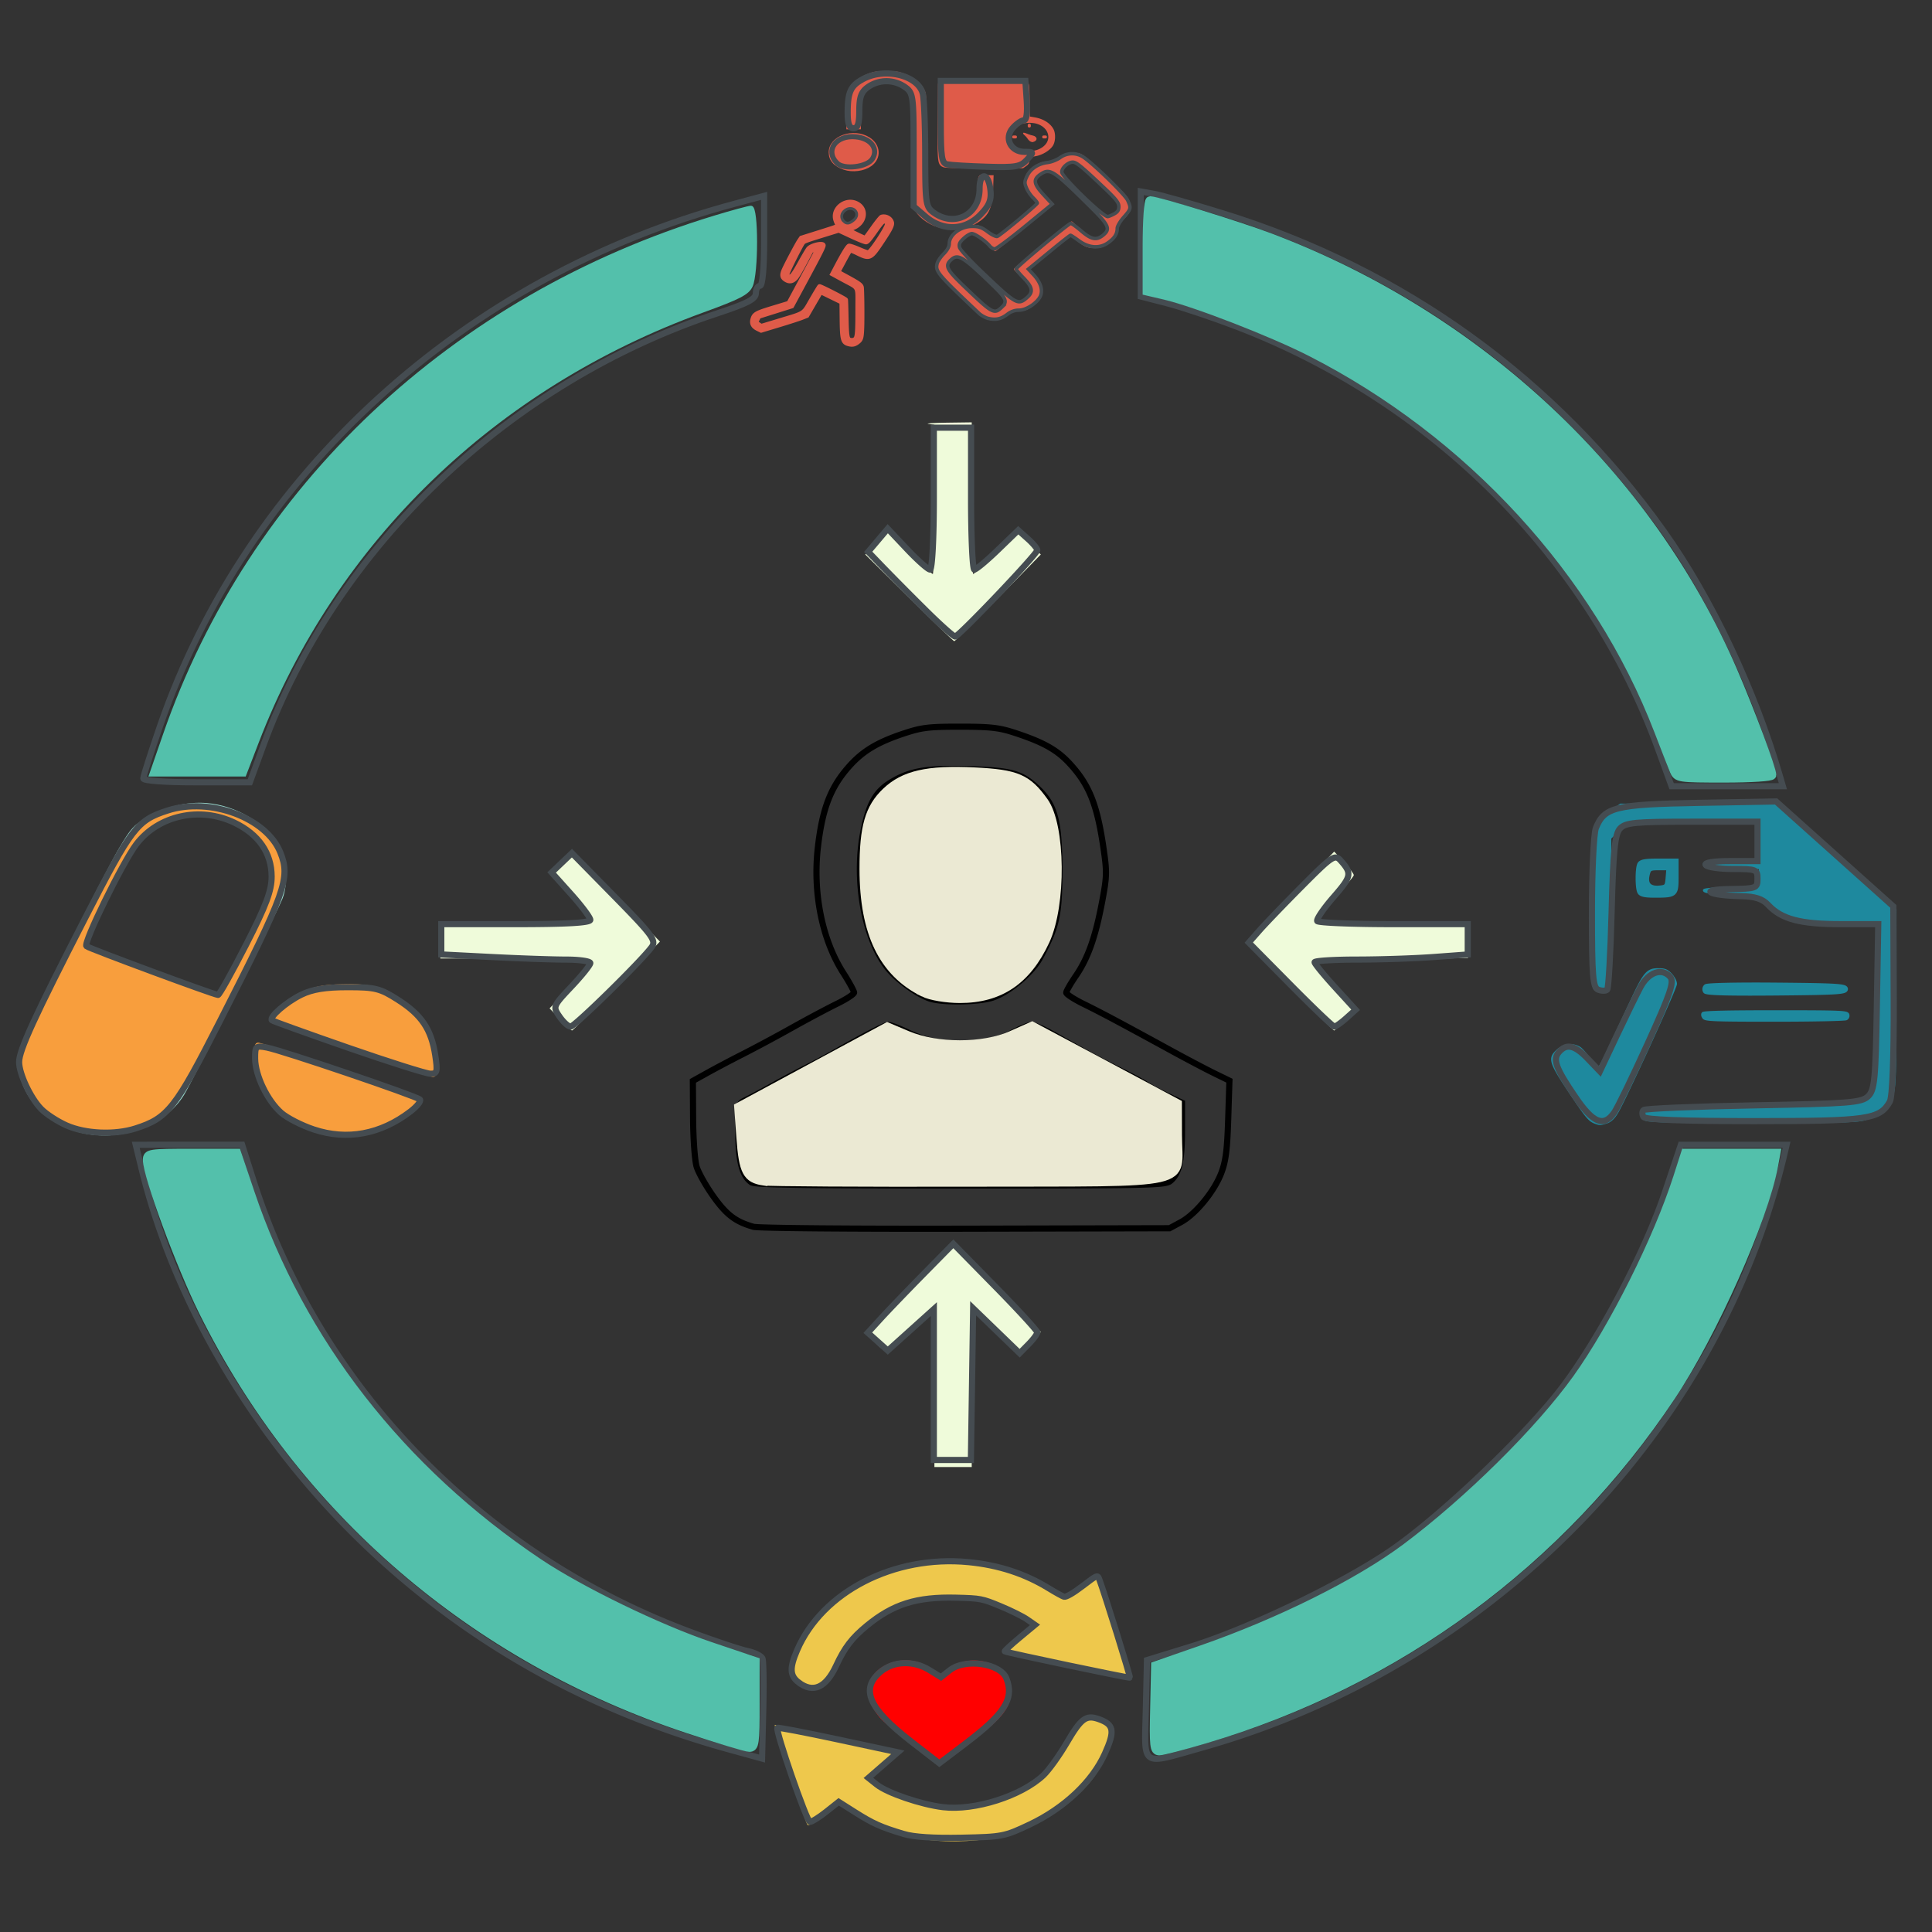 <svg xmlns="http://www.w3.org/2000/svg" width="220" height="220"><rect width="100%" height="100%" fill="#333333" stroke="none"/><path d="M85.801 139.698c-2.04-.579-3.062-1.353-4.567-3.461-.844-1.183-1.704-2.709-1.91-3.39-.206-.683-.386-3.158-.4-5.502l-.026-4.261 1.726-.958c.949-.527 2.785-1.495 4.079-2.15a186.819 186.819 0 0 0 5.49-2.951c1.727-.966 4.021-2.189 5.1-2.716 1.078-.528 1.96-1.105 1.96-1.283 0-.178-.547-1.178-1.217-2.222-2.415-3.762-3.503-9.143-2.9-14.347.475-4.108 1.332-6.49 3.126-8.684 1.709-2.092 3.411-3.177 6.69-4.262 2.025-.67 2.797-.761 6.382-.76 3.414 0 4.412.109 6.119.664 3.268 1.063 4.85 1.931 6.268 3.442 2.267 2.416 3.186 4.662 3.91 9.551.43 2.905.42 3.348-.133 6.284-.754 4.006-1.61 6.422-2.991 8.435-.6.876-1.092 1.734-1.092 1.908 0 .173.882.748 1.96 1.278 1.998.98 4.097 2.098 9.963 5.305 1.812.991 4.052 2.17 4.977 2.62l1.681.82-.141 4.421c-.112 3.488-.28 4.778-.791 6.106-.817 2.12-2.932 4.687-4.601 5.586l-1.282.69-23.22.052c-13.145.03-23.627-.064-24.16-.215zm47.467-5.217c.987-.812 1.325-2.272 1.325-5.714v-3.194l-1.647-.78c-.906-.429-2-1.012-2.432-1.296-.431-.284-1.773-1.005-2.98-1.601-2.104-1.039-3.86-1.987-7.736-4.175-.975-.551-2.016-1.002-2.315-1.002-.298 0-1.265.385-2.149.856-3.298 1.757-8.29 1.766-11.888.021-.994-.482-2.025-.877-2.29-.877-.416 0-2.413 1.034-6.726 3.482a71.61 71.61 0 0 1-2.667 1.409c-.863.432-2.557 1.335-3.765 2.008-1.209.673-2.585 1.408-3.06 1.634-.861.41-.863.416-.863 3.613 0 3.33.435 5.022 1.483 5.763.405.287 5.663.369 23.802.369 21.724 0 23.323-.035 23.908-.516zm-20.289-20.864c1.854-.594 4.51-2.812 5.447-4.548 1.909-3.54 2.199-4.841 2.201-9.89.003-5.635-.49-7.523-2.456-9.38-1.853-1.75-2.925-2.057-7.714-2.206-4.841-.15-6.724.15-8.88 1.419-1.805 1.061-2.597 2.416-3.23 5.52-1.125 5.524.029 12.231 2.687 15.628 1.063 1.357 3.398 3.066 4.849 3.547 1.428.474 5.496.422 7.096-.09z" fill="none" stroke="#000" stroke-width=".7"/><path d="M63.792 116.084l-1.211-1.26 2.345-2.476c1.29-1.362 2.378-2.564 2.416-2.67.073-.205-8.544-.532-14.01-.533h-3.187v-4.1h8.626c5.434 0 8.626-.092 8.626-.25 0-.137-1.064-1.386-2.365-2.775l-2.365-2.525 1.244-1.255 1.243-1.255 4.997 5.117 4.997 5.116-4.936 5.064c-2.714 2.784-4.997 5.063-5.072 5.063-.075 0-.682-.567-1.348-1.26zM146.843 112.281l-4.936-5.063 5.011-5.123 5.01-5.122 1.116 1.202c.613.661 1.115 1.326 1.115 1.477 0 .15-.984 1.318-2.188 2.593-1.203 1.276-2.225 2.427-2.27 2.56-.052.146 3.34.24 8.688.24h8.772v4.042l-8.751.19c-4.813.103-8.751.258-8.751.344 0 .085 1.093 1.28 2.43 2.655l2.431 2.5-1.234 1.285c-.678.706-1.295 1.283-1.37 1.283-.075 0-2.358-2.278-5.073-5.063zM106.403 158.194c0-5.522-.09-8.83-.24-8.776-.13.046-1.31 1.1-2.619 2.34-2.643 2.503-2.58 2.49-4.134.835l-.868-.924 4.992-5.12 4.99-5.12 4.998 5.122 4.997 5.121-1.225 1.275-1.226 1.275-2.464-2.424c-1.355-1.333-2.573-2.423-2.707-2.423-.154 0-.244 3.271-.244 8.84v8.84h-4.25v-8.861zM103.527 68.08l-4.995-4.935 1.309-1.291 1.31-1.292 2.442 2.402c1.344 1.32 2.526 2.401 2.627 2.401.1 0 .183-3.823.183-8.495v-8.496l-.688-.103c-.378-.056.578-.12 2.125-.14l2.813-.037v8.636c0 4.75.074 8.635.164 8.635.09 0 1.282-1.07 2.649-2.38l2.485-2.379 1.284 1.267 1.284 1.267-1.62 1.663c-4.225 4.334-8.115 8.21-8.239 8.21-.075 0-2.385-2.22-5.133-4.934z" fill="#effbda"/><path d="M9.95 129.018c-5.37-.904-8.919-5.8-7.371-10.17.671-1.896 9.288-19.16 11.06-22.159 1.362-2.307 1.62-2.595 3.117-3.49 2.046-1.22 4.55-1.822 6.802-1.634 3.261.273 6.596 2.245 8.093 4.784.867 1.47 1.064 4.291.413 5.92-.7 1.751-10.275 20.849-11.211 22.36-2.064 3.33-6.525 5.126-10.903 4.389zm15.59-16.692c.285-.46 1.608-2.999 2.941-5.64 2.14-4.242 2.437-4.998 2.543-6.477.095-1.335 0-1.932-.467-2.937-2.164-4.652-8.996-6.04-13.496-2.743-.637.467-1.444 1.308-1.794 1.868-1.145 1.833-5.684 10.997-5.577 11.26.086.216 14.52 5.456 15.13 5.494.11.006.434-.364.72-.825z" fill="#f89e3d" stroke="#98d9cd" stroke-width=".236"/><path d="M40.162 119.379c-4.914-1.725-9.052-3.227-9.196-3.336-.386-.294 2.485-2.455 4.116-3.1 1.066-.42 1.936-.562 3.855-.627 3.336-.113 5.072.402 7.27 2.154 2.191 1.748 3.092 3.363 3.267 5.861.076 1.082.023 1.984-.12 2.056-.142.071-4.278-1.283-9.192-3.008zM36.853 128.952c-4.381-1-7.393-4.127-7.64-7.931-.067-1.022-.013-1.94.12-2.041.23-.173 17.849 5.822 18.403 6.262.428.34-2.289 2.393-4.118 3.112-1.992.783-4.847 1.036-6.765.598z" fill="#f89e3d" stroke="#f89e3d" stroke-width=".496"/><path d="M187.211 127.357c-.088-.206-.115-.587-.06-.846.095-.443.827-.479 12.318-.601 11.697-.125 12.245-.153 12.857-.65 1.428-1.162 1.45-1.334 1.45-11.058v-9.128h-4.437c-4.147 0-4.532-.043-5.872-.647-.803-.362-1.738-1.05-2.124-1.563-.641-.851-.796-.916-2.205-.916-2.29 0-5.08-.306-5.08-.558 0-.122 1.436-.223 3.19-.223h3.19v-2.344h-3.19c-2.641 0-3.19-.067-3.19-.39 0-.324.549-.391 3.19-.391h3.19v-4.713l-7.562.077-7.562.078-.992.973-.992.973V104c0 7.706-.048 8.588-.476 8.735-.261.09-.718.095-1.014.01-.512-.145-.54-.603-.54-8.93 0-9.845-.01-9.787 2.16-11.366l1.083-.788 8.875-.076 8.876-.076 6.756 6.064 6.756 6.065v10.237c0 8.922-.06 10.345-.47 11.071-.667 1.184-1.26 1.73-2.49 2.294-1.006.46-1.877.493-13.275.493-10.357 0-12.224-.057-12.36-.375z" fill="#1e899e" stroke="#1e899e" stroke-width=".3"/><path d="M186.696 101.536c-.228-.532-.228-2.55 0-3.082.137-.32.62-.412 2.175-.412h1.998v1.795c0 2.058-.062 2.111-2.457 2.111-1.137 0-1.586-.108-1.716-.412zm3.248-1.606l.089-1.107h-1.14c-1.047 0-1.156.067-1.323.819-.237 1.062.246 1.574 1.39 1.473.829-.072.9-.16.984-1.185zM194.191 112.869a.417.417 0 0 1 .072-.53c.157-.14 3.54-.213 8.08-.172 6.713.06 7.809.124 7.809.46s-1.103.4-7.882.46c-5.51.048-7.94-.018-8.079-.218z" fill="#1e899e" stroke="#1e899e" stroke-width=".55"/><path d="M194.056 115.885c-.136-.148-.188-.355-.115-.46.088-.129 2.824-.193 8.225-.193 7.232 0 8.107.032 8.22.295a.373.373 0 0 1-.16.457c-.158.09-3.805.164-8.105.166-6.596.002-7.856-.04-8.065-.265zM181.644 127.765c-.605-.222-.936-.615-2.546-3.016-2.579-3.848-2.692-4.195-1.673-5.111.682-.612 1.686-.72 2.417-.26.243.153.78.778 1.195 1.39.413.612.845 1.084.96 1.05.113-.034.649-1.012 1.19-2.173.54-1.161 1.079-2.318 1.198-2.571l1.463-3.127c1.467-3.14 1.778-3.503 2.99-3.503.718 0 .96.098 1.4.566.291.312.53.772.53 1.022 0 .477-5.803 13.154-6.708 14.655-.353.586-.721.927-1.14 1.059-.71.222-.725.222-1.276.02z" fill="#1e899e" stroke="#1e899e" stroke-width=".389"/><path d="M106.441 200.296c-.3-.291-1.659-1.34-3.022-2.332-1.363-.99-2.747-2.122-3.075-2.513-1.916-2.285-1.605-4.642.756-5.727 1.809-.83 3.85-.496 5.259.863l.733.708.463-.591c.254-.325.894-.78 1.422-1.013 2.665-1.173 5.944.346 5.944 2.755 0 1.861-.908 3.055-4.074 5.36-1.252.912-2.633 1.963-3.07 2.338l-.792.681-.544-.53z" fill="red" stroke="red" stroke-width=".425"/><path d="M90.934 191.574c-.995-.764-1.035-1.636-.168-3.655 2.862-6.659 11.041-10.863 19.529-10.037 3.42.332 6.432 1.318 9.157 2.998.737.454 1.506.878 1.708.942.223.069 1.046-.402 2.092-1.201 1.684-1.287 1.728-1.306 1.916-.804.63 1.686 3.576 11.15 3.492 11.22-.098.08-14-2.84-14.238-2.99-.063-.042.684-.735 1.66-1.545l1.774-1.474-.894-.62c-.492-.342-1.862-1.022-3.045-1.51-2.09-.864-2.233-.891-5.037-.965-4.491-.117-7.174.724-10.175 3.189-1.695 1.391-2.524 2.474-3.494 4.559-1.169 2.514-2.627 3.159-4.277 1.893z" fill="#eec84c" stroke="#454c51" stroke-width=".7"/><path d="M106.489 209.594c-3.49-.284-6.846-1.444-9.442-3.264-.73-.512-1.402-.931-1.492-.931-.09 0-.885.586-1.765 1.303-1.008.82-1.689 1.228-1.838 1.101-.244-.207-3.858-11.266-3.722-11.388.067-.061 12.982 2.742 13.9 3.017.255.077-.169.553-1.405 1.58l-1.772 1.471.894.612c1.427.975 3.643 1.862 5.772 2.309 2.392.502 3.408.516 5.8.077 4.378-.802 7.464-2.777 9.305-5.957.568-.98 1.24-2.19 1.492-2.689.819-1.615 2.447-1.937 3.872-.767.825.678.886.81.732 1.602-.256 1.316-1.476 3.728-2.588 5.118-1.964 2.454-5.597 4.93-8.704 5.934-2.456.793-5.91 1.126-9.04.871z" fill="#eec84c"/><path d="M96.74 39.2c-.772-.166-.85-.428-.879-2.928l-.02-1.85-1.192-.582-1.19-.581-.783 1.345-.782 1.345-.576.227c-.317.126-1.491.506-2.61.845l-2.035.615-.403-.196c-.519-.252-.7-.598-.567-1.078.17-.604.381-.723 2.37-1.325l1.743-.528 1.536-2.853c.845-1.569 1.59-2.962 1.658-3.096l.122-.243-.376.116-.376.115-.726 1.37c-.4.752-.843 1.507-.985 1.677-.372.442-.732.531-1.16.285-.458-.262-.514-.544-.234-1.171.309-.694 1.49-2.92 1.75-3.302l.217-.316 2.129-.67c1.965-.618 2.122-.678 2.034-.783-.053-.062-.162-.303-.243-.536-.472-1.36 1.193-2.627 2.482-1.887 1.204.69.797 2.364-.68 2.798l-.465.137.99.484c.543.267 1.01.478 1.036.47.026-.006.418-.54.871-1.184.453-.644.899-1.193.99-1.22.477-.145 1.053.168 1.166.634.077.317-.161.785-1.183 2.314-1.218 1.823-1.348 1.878-2.775 1.17-.405-.2-.766-.334-.803-.298-.037.037-.356.604-.707 1.26l-.64 1.195 1.056.575c1.284.7 1.549.89 1.614 1.155.062.255.095 3.527.047 4.677-.044 1.068-.102 1.272-.435 1.543-.35.284-.608.356-.987.275zm.752-.758c.132-.34.164-1.013.162-3.376-.002-2.592.207-2.185-1.635-3.186l-1.235-.672.445-.846c.778-1.482 1.29-2.316 1.45-2.365.086-.025.59.142 1.12.373.53.23 1.017.403 1.08.384.344-.104 2.222-2.97 2.147-3.276-.05-.207-.24-.314-.447-.25-.083.024-.41.416-.727.87-.787 1.128-1.025 1.417-1.214 1.474-.09.027-.822-.258-1.644-.641l-1.483-.69-1.976.611c-1.724.534-1.993.635-2.11.794-.274.374-1.77 3.363-1.778 3.554a.282.282 0 0 0 .16.28c.283.138.5-.125 1.303-1.574.412-.744.836-1.459.942-1.587.324-.394 1.644-.7 1.717-.398.036.149-.39.996-2.06 4.091l-1.537 2.85-1.882.593-1.882.592-.165.34-.165.342.299.203.299.202 2.073-.627c3.012-.912 2.671-.688 3.674-2.419.464-.803.869-1.467.898-1.476.114-.034 2.967 1.423 2.992 1.528.015.06.044.953.064 1.982.043 2.173.096 2.499.417 2.589.317.09.602-.02.698-.27zm-.078-13.22c.41-.354.456-1.038.096-1.407-.205-.21-.774-.354-1.058-.267-.512.155-.926.842-.805 1.337.065.27.436.612.71.657.336.056.776-.078 1.057-.32z" fill="#df5b49" stroke="#df5b49" stroke-width=".5"/><path d="M112.601 36.328c-.615-.166-.787-.296-2.273-1.717a502.607 502.607 0 0 0-1.637-1.56c-1.726-1.631-2.006-2.004-2.007-2.668 0-.633.147-.916.768-1.47l.581-.517.04-.548c.05-.673.194-.932.823-1.472.644-.553 1.05-.715 1.797-.715.785 0 1.28.223 2.036.919.32.294.63.525.69.513.058-.013.58-.417 1.16-.899l1.147-.952c.052-.041.644-.534 1.315-1.093l1.221-1.017-.554-.532c-.712-.682-.989-1.19-.989-1.813 0-.644.283-1.153.906-1.63.705-.542 1.078-.682 1.796-.679l.6.003.461-.373c.677-.548.893-.63 1.641-.63.491 0 .725.038.987.162.344.162 1.213.93 3.045 2.69.543.522 1.224 1.177 1.515 1.454.632.604.886 1.02.947 1.545.075.65-.085.991-.74 1.587l-.583.528-.049.573c-.055.653-.223.936-.877 1.483-.627.524-1.01.674-1.717.674-.806 0-1.293-.217-2.055-.918-.32-.295-.631-.526-.691-.513-.06.013-1.176.907-2.48 1.988l-2.37 1.966.556.532c.665.638.932 1.096.98 1.682.053.655-.171 1.126-.795 1.67-.688.599-1.126.779-1.892.776l-.6-.004-.472.382c-.26.21-.626.445-.815.521-.352.142-1.027.176-1.416.07zm1.477-1.362c.344-.32.41-.43.41-.674 0-.16-.073-.394-.163-.52-.346-.487-4.475-4.341-4.793-4.475-.391-.165-.72-.122-1.113.144-.57.386-.755.872-.5 1.31.16.274 4.331 4.264 4.698 4.494.228.143.361.17.667.14.322-.03.447-.097.794-.42zm2.41-.708c.336-.152.827-.623.925-.886.102-.275.043-.729-.123-.94-.056-.07-.473-.483-.926-.917-.453-.434-.824-.823-.824-.865.001-.104 6.4-5.386 6.488-5.356.038.014.445.384.905.824.46.44.957.86 1.105.933.44.217.928.175 1.359-.117.725-.49.935-1.028.608-1.556-.182-.295-5.484-5.382-5.916-5.676a1.074 1.074 0 0 0-.686-.21c-.44 0-.646.081-1.04.41-.54.45-.67.926-.379 1.397.083.133.54.612 1.017 1.065l.866.822-3.22 2.666c-1.772 1.466-3.267 2.665-3.323 2.665-.056 0-.459-.341-.895-.758-.98-.937-1.121-1.037-1.54-1.087-.476-.056-.73.02-1.126.337-.574.46-.729.915-.482 1.41.09.18 1.437 1.506 3.543 3.486.334.315.978.928 1.43 1.363.453.435.932.855 1.065.933.272.16.88.189 1.17.057zM126.9 24.4c.601-.408.777-.92.469-1.366-.258-.372-4.542-4.424-4.779-4.52a1.703 1.703 0 0 0-.527-.088c-.259 0-.383.066-.768.408-.398.353-.458.446-.458.704 0 .164.073.4.162.526.278.394 4.462 4.333 4.752 4.474.355.173.76.124 1.149-.138z" fill="#df5b49" stroke="#df5b49" stroke-width=".162"/><path d="M107.389 18.913c-.525-.278-.542-.437-.506-5.004l.034-4.35.296-.238.296-.238h9.075l.263.212c.25.2.264.31.296 2.138l.033 1.927.622.106c.946.16 1.706.628 2.059 1.267.257.465.237 1.32-.041 1.783-.3.497-1.109 1.007-1.82 1.146-.317.062-.644.128-.728.146-.09.02-.153.19-.153.411 0 .289-.075.43-.323.603l-.323.226h-4.413c-3.671 0-4.455-.023-4.667-.135zm11.034-1.864c1.896-.929 1.08-3.168-1.154-3.168-.846 0-1.522.261-1.955.756a1.436 1.436 0 0 0 0 1.901c.671.767 2.105 1.003 3.109.511z" fill="#df5b49" stroke="#df5b49" stroke-width=".212"/><path d="M107.284 25.886c-1.23-.245-2.396-.996-2.956-1.902l-.342-.554-.062-6.181c-.061-6.052-.068-6.19-.321-6.602-1.105-1.794-4.245-1.795-5.343-.003-.229.374-.262.623-.298 2.198l-.04 1.776h-1.438l.027-2.053c.025-2.038.028-2.057.364-2.573.412-.634 1.217-1.213 2.144-1.541.605-.215.847-.246 1.914-.246 1.064 0 1.31.032 1.908.244 1.237.438 2.114 1.196 2.44 2.11.105.294.169 2.188.22 6.55.073 6.111.074 6.137.344 6.519.358.506 1.047.924 1.83 1.11.545.13.733.136 1.316.037.872-.147 1.612-.574 2.011-1.16.287-.42.317-.578.373-1.963.065-1.597.124-1.742.672-1.64.134.026.411.048.616.048l.372.001-.042 1.177c-.078 2.204-.38 3.04-1.365 3.78-.827.62-1.683.888-2.93.916-.576.012-1.213-.01-1.414-.05z" fill="#df5b49" stroke="#df5b49" stroke-width=".212"/><path d="M96.11 19.225c-1.1-.377-1.639-.996-1.639-1.884 0-1.766 2.682-2.728 4.481-1.608 1.245.776 1.338 2.294.192 3.102-.794.558-2.065.722-3.035.39z" fill="#df5b49" stroke="#df5b49" stroke-width=".212"/><path d="M117.34 16.054a1.08 1.08 0 0 1-.287-.298 2.333 2.333 0 0 0-.343-.39c-.106-.09-.173-.179-.15-.196.022-.017.198.034.39.113.191.079.465.167.608.196.444.089.568.406.225.576-.183.09-.27.09-.442 0zM118.733 15.596c0-.1.026-.115.214-.115.187 0 .213.014.213.115s-.026.116-.213.116c-.188 0-.214-.014-.214-.116zM117.084 14.305c0-.131.023-.162.122-.162s.122.03.122.162c0 .13-.023.161-.122.161s-.122-.03-.122-.161zM115.313 15.596c0-.1.027-.115.214-.115s.214.014.214.115-.027.116-.214.116-.214-.014-.214-.116z" fill="#df5b49" stroke="#df5b49" stroke-width=".106"/><path d="M115.394 16.857c0-.113.02-.14.102-.14.083 0 .103.027.103.14 0 .113-.02.14-.103.14-.083 0-.102-.027-.102-.14z" fill="#df5b49" stroke="#df5b49" stroke-width=".09"/><path d="M105.158 113.053c-4.635-2.29-6.82-6.804-6.825-14.101-.005-4.795.626-6.976 2.543-8.8 2.053-1.955 4.734-2.567 10.094-2.305 4.818.236 6.035.76 7.939 3.422 1.973 2.76 2.06 11.774.154 15.876-2.099 4.517-5.196 6.614-9.762 6.61-1.545-.001-3.342-.306-4.143-.702zM86.93 134.534c-1.9-.289-2.337-1.118-2.614-4.973l-.254-3.521 8.487-4.579 8.487-4.578 2.297.97c3.362 1.42 8.625 1.422 11.815.003l2.385-1.06 8.295 4.425 8.295 4.425.011 3.616c.018 5.885 2.362 5.348-23.634 5.41-12.27.03-22.876-.033-23.57-.139z" fill="#ebe9d3" stroke="#ebe9d3" stroke-width=".92"/><path d="M7.596 128.164c-1.037-.456-2.352-1.312-2.923-1.903-1.211-1.254-2.497-3.997-2.497-5.324 0-1.334 1.77-5.193 7.536-16.426 5.297-10.318 5.892-11.093 9.384-12.22 4.817-1.556 11.25.843 12.828 4.783 1.174 2.933.615 4.496-6.87 19.185-5.08 9.971-5.94 11.065-9.634 12.242-2.352.75-5.676.606-7.824-.337zm20.42-20.576c2.298-4.499 2.92-6.161 2.916-7.785-.008-2.674-1.475-4.796-4.234-6.123-3.923-1.887-8.667-.844-11.178 2.459-1.56 2.05-6.061 11.241-5.683 11.601.263.25 14.499 5.523 14.991 5.553.146.01 1.58-2.559 3.187-5.705zM39.645 119.306c-4.666-1.62-8.57-3.026-8.677-3.123-.373-.341 1.625-2.081 3.356-2.922 1.252-.608 2.744-.85 5.25-.85 3.168 0 3.715.139 5.774 1.458 2.665 1.71 3.761 3.345 4.211 6.282.29 1.894.23 2.13-.552 2.116-.483-.01-4.696-1.341-9.362-2.961zM35.74 128.617c-1.369-.453-3.04-1.307-3.714-1.897-1.58-1.386-2.962-4.253-2.975-6.177-.01-1.432.064-1.5 1.354-1.254 1.733.33 16.996 5.514 17.412 5.914.172.165-.324.786-1.102 1.38-3.383 2.584-7.184 3.289-10.974 2.034zM187.148 127.187c-.17-.263-.166-.616.01-.785.177-.169 5.811-.408 12.52-.531 10.888-.2 12.29-.31 13.041-1.025.743-.707.86-1.9 1-10.207l.16-9.406h-4.298c-4.583 0-6.717-.566-8.23-2.182-.654-.699-1.485-.97-3.063-1.003-3.811-.08-4.938-.758-1.341-.808 3.067-.043 3.181-.086 3.181-1.167 0-1.07-.127-1.121-2.8-1.121-1.54 0-2.93-.202-3.091-.449-.183-.282.86-.449 2.8-.449h3.091v-4.486h-7.468c-6.522 0-7.56.1-8.191.785-.578.627-.769 2.522-.95 9.433-.123 4.756-.352 8.769-.507 8.916-.155.148-.609.15-1.009.002-.62-.226-.727-1.519-.727-8.775 0-4.68.202-9.016.45-9.636.954-2.39 2.222-2.7 11.758-2.871l8.765-.158 6.674 5.975 6.673 5.974.043 10.685c.026 6.552-.145 11.02-.443 11.548-1.137 2.024-2.496 2.219-15.488 2.219-8.167 0-12.353-.16-12.56-.479z" fill="none" stroke="#454c51" stroke-width=".7"/><path d="M179.397 124.929c-2.26-3.33-2.61-4.29-1.873-5.136.873-1.002 1.792-.785 3.29.776l1.369 1.427 1.891-4.007c1.04-2.204 2.268-4.714 2.728-5.578.915-1.717 2.449-2.246 3.389-1.167.48.55.024 1.899-2.543 7.536-1.72 3.777-3.438 7.32-3.818 7.876-1.187 1.736-2.403 1.262-4.433-1.727zM107.884 18.722c-.655-.128-.755-.769-.755-4.827v-4.68h9.633l.153 2.245c.097 1.422-.025 2.244-.331 2.244-.266 0-.829.387-1.25.86-1.024 1.15-.257 2.73 1.325 2.73 1.089 0 1.093.014.276.905-.725.79-1.301.89-4.563.788-2.053-.064-4.073-.183-4.488-.265z" fill="none" stroke="#454c51" stroke-width=".7"/><path d="M105.396 24.66l-1.36-1.163v-6.442c0-6.148-.044-6.474-.981-7.14a3.664 3.664 0 0 0-4.221 0c-.764.543-.982 1.14-.982 2.692 0 1.474-.173 1.994-.662 1.994-.477 0-.663-.494-.663-1.758 0-2.385.331-3.097 1.799-3.868 2.495-1.311 6.207-.387 6.753 1.682.149.565.273 3.692.277 6.948.006 5.607.058 5.958.988 6.62 2.365 1.683 5.202.209 5.202-2.705 0-2.03 1.043-1.871 1.243.19.107 1.1-.165 1.739-1.18 2.77-1.758 1.786-4.25 1.858-6.213.18z" fill="none" stroke="#454c51" stroke-width=".7"/><path d="M95.31 18.571c-1.406-1.428-.127-3.218 2.138-2.99 1.718.172 2.613 1.347 1.903 2.499-.584.948-3.27 1.274-4.04.491z" fill="none" stroke="#454c51" stroke-width=".579"/><path d="M112.582 36.27c-.34-.073-.842-.344-1.114-.603-4.74-4.487-4.97-4.76-4.756-5.652.061-.255.397-.752.747-1.106.404-.409.635-.827.635-1.15 0-1.018 1.27-1.98 2.614-1.98.764 0 1.099.117 1.771.62.456.343.945.576 1.086.52.384-.154 4.556-3.626 4.556-3.792 0-.079-.22-.355-.488-.613a3.88 3.88 0 0 1-.751-1.115c-.235-.576-.228-.72.07-1.35.394-.836 1.273-1.415 2.341-1.544.424-.05 1.063-.3 1.42-.554a2.314 2.314 0 0 1 2.553-.122c.976.562 4.835 4.302 5.148 4.99.404.89.386.968-.451 1.916-.409.462-.743 1.033-.743 1.268 0 .638-.305 1.115-1.049 1.643-.962.682-2.19.596-3.318-.234-.464-.34-.892-.62-.952-.62-.059 0-.982.72-2.051 1.599-1.07.88-2.125 1.746-2.347 1.927l-.403.328.598.644c.767.827 1.056 1.663.809 2.343-.288.788-1.602 1.686-2.469 1.686-.475 0-.932.16-1.318.46-.695.54-1.287.677-2.138.492zm1.555-1.347c.58-.567.417-.967-.919-2.267-3.576-3.48-4.127-3.82-4.945-3.048-.697.659-.471 1.104 1.539 3.028 3.277 3.138 3.394 3.2 4.325 2.287zm2.83-1.053c.72-.632.616-1.168-.442-2.251-.45-.46-.818-.907-.818-.992 0-.2 5.976-5.183 6.222-5.188.103-.002.645.389 1.206.869 1.142.978 1.728 1.089 2.481.47.853-.7.665-1.13-1.39-3.168-4.231-4.2-4.642-4.475-5.673-3.81-.94.605-.883 1.111.263 2.357l.996 1.082-3.114 2.552c-1.713 1.403-3.254 2.551-3.423 2.551-.17 0-.422-.145-.563-.323-.434-.55-1.686-1.42-2.043-1.42-.188 0-.606.246-.929.548-.46.428-.563.651-.475 1.02.065.27 1.195 1.499 2.658 2.89 3.827 3.641 3.995 3.735 5.045 2.813zm9.89-9.505c.41-.221.548-.434.548-.841 0-.436-.306-.836-1.531-2-2.711-2.573-3.311-3.065-3.725-3.059-.542.01-1.243.64-1.243 1.118 0 .557 4.653 5.077 5.226 5.077.098 0 .424-.133.726-.295z" fill="none" stroke="#454c51" stroke-width=".395"/><path d="M96.07 25.181c-.36-.368-.285-.914.17-1.24.91-.652 1.836.406.979 1.116-.516.428-.82.46-1.15.124z" fill="none" stroke="#454c51" stroke-width=".312"/><path d="M118.12 17.486c0-.073.298-.417.662-.763.365-.346.663-.83.663-1.075 0-.672-.697-1.41-1.49-1.58-.498-.106-.653-.234-.529-.437.265-.433 1.76.141 2.302.884.633.867.372 2.082-.571 2.667-.725.449-1.037.54-1.037.304z" fill="none"/><path d="M105.376 69.453a374.132 374.132 0 0 1-4.786-4.824l-1.728-1.794 1.114-1.316 1.113-1.316 2.196 2.326c1.208 1.278 2.389 2.325 2.624 2.325.24 0 .428-3.541.428-8.076v-8.076h4.241v8.076c0 4.442.168 8.076.372 8.076s1.413-1.007 2.686-2.238l2.315-2.237 1.084.97c.597.533 1.085 1.117 1.085 1.298 0 .44-8.94 9.834-9.359 9.834-.18 0-1.704-1.363-3.385-3.028zM146.93 112.116l-4.731-4.782 1.222-1.387c.672-.763 2.866-3.043 4.876-5.066 3.35-3.373 3.71-3.616 4.34-2.917 1.341 1.489 1.279 1.823-.782 4.185-1.145 1.313-1.98 2.544-1.856 2.736.124.191 4.03.348 8.682.348h8.455v3.456l-3.888.288c-2.139.159-6.062.29-8.72.291-2.656.001-4.83.138-4.83.304 0 .166 1.05 1.452 2.335 2.858l2.335 2.555-1.07.957c-.588.526-1.197.956-1.353.956-.156 0-2.413-2.152-5.015-4.782zM106.337 157.66v-8.59l-2.622 2.361-2.622 2.36-1.136-1.016-1.136-1.016 1.477-1.615c.813-.889 3.004-3.167 4.869-5.062l3.392-3.446 4.78 4.87c2.63 2.678 4.78 5.023 4.78 5.211 0 .189-.451.8-1.003 1.36l-1.005 1.017-2.648-2.558-2.649-2.56-.128 8.637-.128 8.637h-4.221v-8.59zM63.712 115.756c-.773-1.123-.752-1.178 1.36-3.413 1.18-1.25 2.145-2.452 2.145-2.672 0-.22-1.239-.4-2.753-.4-1.515 0-5.333-.132-8.484-.294l-5.73-.293v-3.451h8.484c5.81 0 8.483-.154 8.483-.49 0-.269-.99-1.592-2.2-2.941l-2.202-2.453 1.157-1.1 1.156-1.101 4.845 4.935c4.358 4.44 4.783 5.02 4.226 5.769-1.239 1.667-8.765 9.046-9.227 9.046-.26 0-.828-.514-1.26-1.142zM83.007 199.21c-15.998-4.41-29.867-12.203-41.476-23.307-12.384-11.844-21.641-27.43-25.389-42.741l-.686-2.804H27.57l1.246 3.925c7.507 23.652 26.023 42.755 50.055 51.644 2.651.98 5.476 1.92 6.277 2.087.801.168 1.556.55 1.676.848.12.299.16 2.984.086 5.966l-.133 5.422-3.77-1.04zM130.478 194.693l.131-5.656 4.95-1.524c6.496-2 17.022-7.037 22.622-10.826 5.774-3.905 15.849-13.502 19.905-18.961 4.266-5.74 9.272-15.288 11.495-21.924l1.824-5.444h12.04l-.292 1.233c-7.538 31.756-33.447 58.132-66.2 67.395-7.162 2.025-6.631 2.377-6.475-4.293z" fill="none" stroke="#454c51" stroke-width=".7"/><path d="M189.089 85.38c-1.78-5.076-6.25-13.69-9.49-18.283-10.956-15.538-27.591-27.351-45.573-32.362l-3.652-1.018v-4.445c0-4.057.072-4.416.825-4.121 1.81.71 2.538.753 3.857.233.758-.298 1.49-.824 1.63-1.168.517-1.284 15.027 4.488 22.91 9.114 18.74 10.999 33.466 28.362 40.434 47.675 1.024 2.838 2.012 5.816 2.196 6.618l.334 1.458h-12.173l-1.298-3.701z" fill="none"/><path d="M16.315 88.646c0-.24.854-2.912 1.898-5.938 9.89-28.672 34.721-51.264 65.383-59.49l3.417-.917v5.125c0 3.117-.185 5.125-.472 5.125-.259 0-.47.378-.47.84 0 .659-.95 1.155-4.36 2.28-23.756 7.843-43.446 26.59-51.741 49.26l-1.519 4.15h-6.068c-3.608 0-6.068-.176-6.068-.435zM188.84 85.38c-7.953-21.884-25.624-39.612-48.042-48.196-2.692-1.03-6.245-2.222-7.895-2.647l-3-.774V21.805l1.531.272c.843.15 4.389 1.157 7.88 2.24 20.519 6.359 37.795 18.819 50.146 36.167 5.426 7.62 10.38 18.09 13.267 28.036l.293 1.01h-12.671l-1.508-4.15z" fill="none" stroke="#454c51" stroke-width=".7"/><path d="M18.735 83.712c9.745-28.175 32.818-49.895 62.65-58.976 2.01-.611 3.87-1.114 4.134-1.116.663-.006.663 7.532 0 8.94-.398.845-1.336 1.33-5.48 2.836-23.774 8.635-41.96 26.223-50.753 49.085l-1.442 3.75H17.172l1.563-4.52z" fill="#53c0ab" stroke="#53c0ab" stroke-width=".385"/><path d="M190.628 87.75c-.196-.476-.988-2.51-1.761-4.52-6.955-18.079-21.505-33.924-39.635-43.164-4.38-2.233-13.131-5.628-16.597-6.44l-2.02-.472V28c0-2.835.158-5.154.35-5.154.81 0 10.033 2.84 13.632 4.199 23.83 8.994 43.082 27.007 52.736 49.344 1.982 4.585 4.436 11.153 4.436 11.872 0 .2-2.365.354-5.393.354-5.23 0-5.403-.026-5.748-.865zM131.47 194.531l.107-4.853 5.192-1.802c8.929-3.1 17.928-7.582 23.33-11.618 7.107-5.31 15.254-13.373 19.477-19.274 4.184-5.847 9.188-15.851 11.449-22.888l.896-2.788H202.24l-.268 1.442c-1.134 6.1-6.917 19.1-11.68 26.25-12.563 18.862-31.173 32.548-53.081 39.037-2.502.741-4.842 1.348-5.2 1.348-.58 0-.638-.511-.542-4.854zM78.308 196.866c-24.452-8.125-43.978-24.948-55.184-47.546-2.578-5.2-6.355-15.452-6.355-17.252 0-.72.276-.76 5.098-.76h5.098l1.524 4.519c5.732 16.995 17.112 31.602 32.829 42.14 4.768 3.198 13.654 7.511 19.586 9.508L86 189.19v4.905c0 4.42-.067 4.904-.673 4.892-.37-.007-3.529-.962-7.02-2.121z" fill="#53c0ab" stroke="#53c0ab"/><path d="M91.086 191.478c-1.134-.794-1.08-1.52.32-4.324 4.402-8.808 17.625-11.883 27.524-6.4l2.352 1.303 1.799-1.191c.99-.655 1.86-1.127 1.934-1.048.174.185 3.293 10.33 3.293 10.713 0 .159-.65.166-1.443.016-3.64-.688-11.842-2.438-11.98-2.556-.084-.072.608-.811 1.539-1.643l1.691-1.511-3.077-1.476c-2.947-1.414-3.238-1.476-6.923-1.46-3.316.014-4.147.155-6.029 1.023-2.657 1.226-5.495 3.769-6.546 5.866-1.562 3.115-2.789 3.855-4.454 2.688z" fill="none"/><path d="M102.923 208.842c-2.592-.776-3.522-1.192-5.562-2.486l-1.858-1.178-1.441 1.142c-.793.628-1.617 1.142-1.832 1.142-.356 0-3.96-10.408-3.707-10.708.061-.072 3.172.524 6.915 1.326l6.803 1.457-1.678 1.459-1.678 1.459.961.764c1.213.964 5.061 2.272 7.55 2.567 3.594.425 8.914-1.27 11.426-3.64.6-.567 1.783-2.21 2.627-3.65 1.672-2.852 2.215-3.254 3.69-2.728 1.714.611 1.837 1.329.675 3.92-1.432 3.189-4.622 6.201-8.54 8.061-2.896 1.376-3.14 1.423-7.805 1.516-3.184.062-5.401-.08-6.546-.423z" fill="none" stroke="#454c51" stroke-width=".7"/><path d="M103.746 198.295c-4.838-3.751-5.81-5.959-3.486-7.915 1.491-1.254 3.755-1.334 5.596-.196l1.293.799 1.016-.8c1.745-1.372 5.78-.778 6.442.95.89 2.318-.178 4-4.72 7.439l-2.925 2.216-3.216-2.493z" fill="none" stroke="#454c51" stroke-width=".7"/></svg>